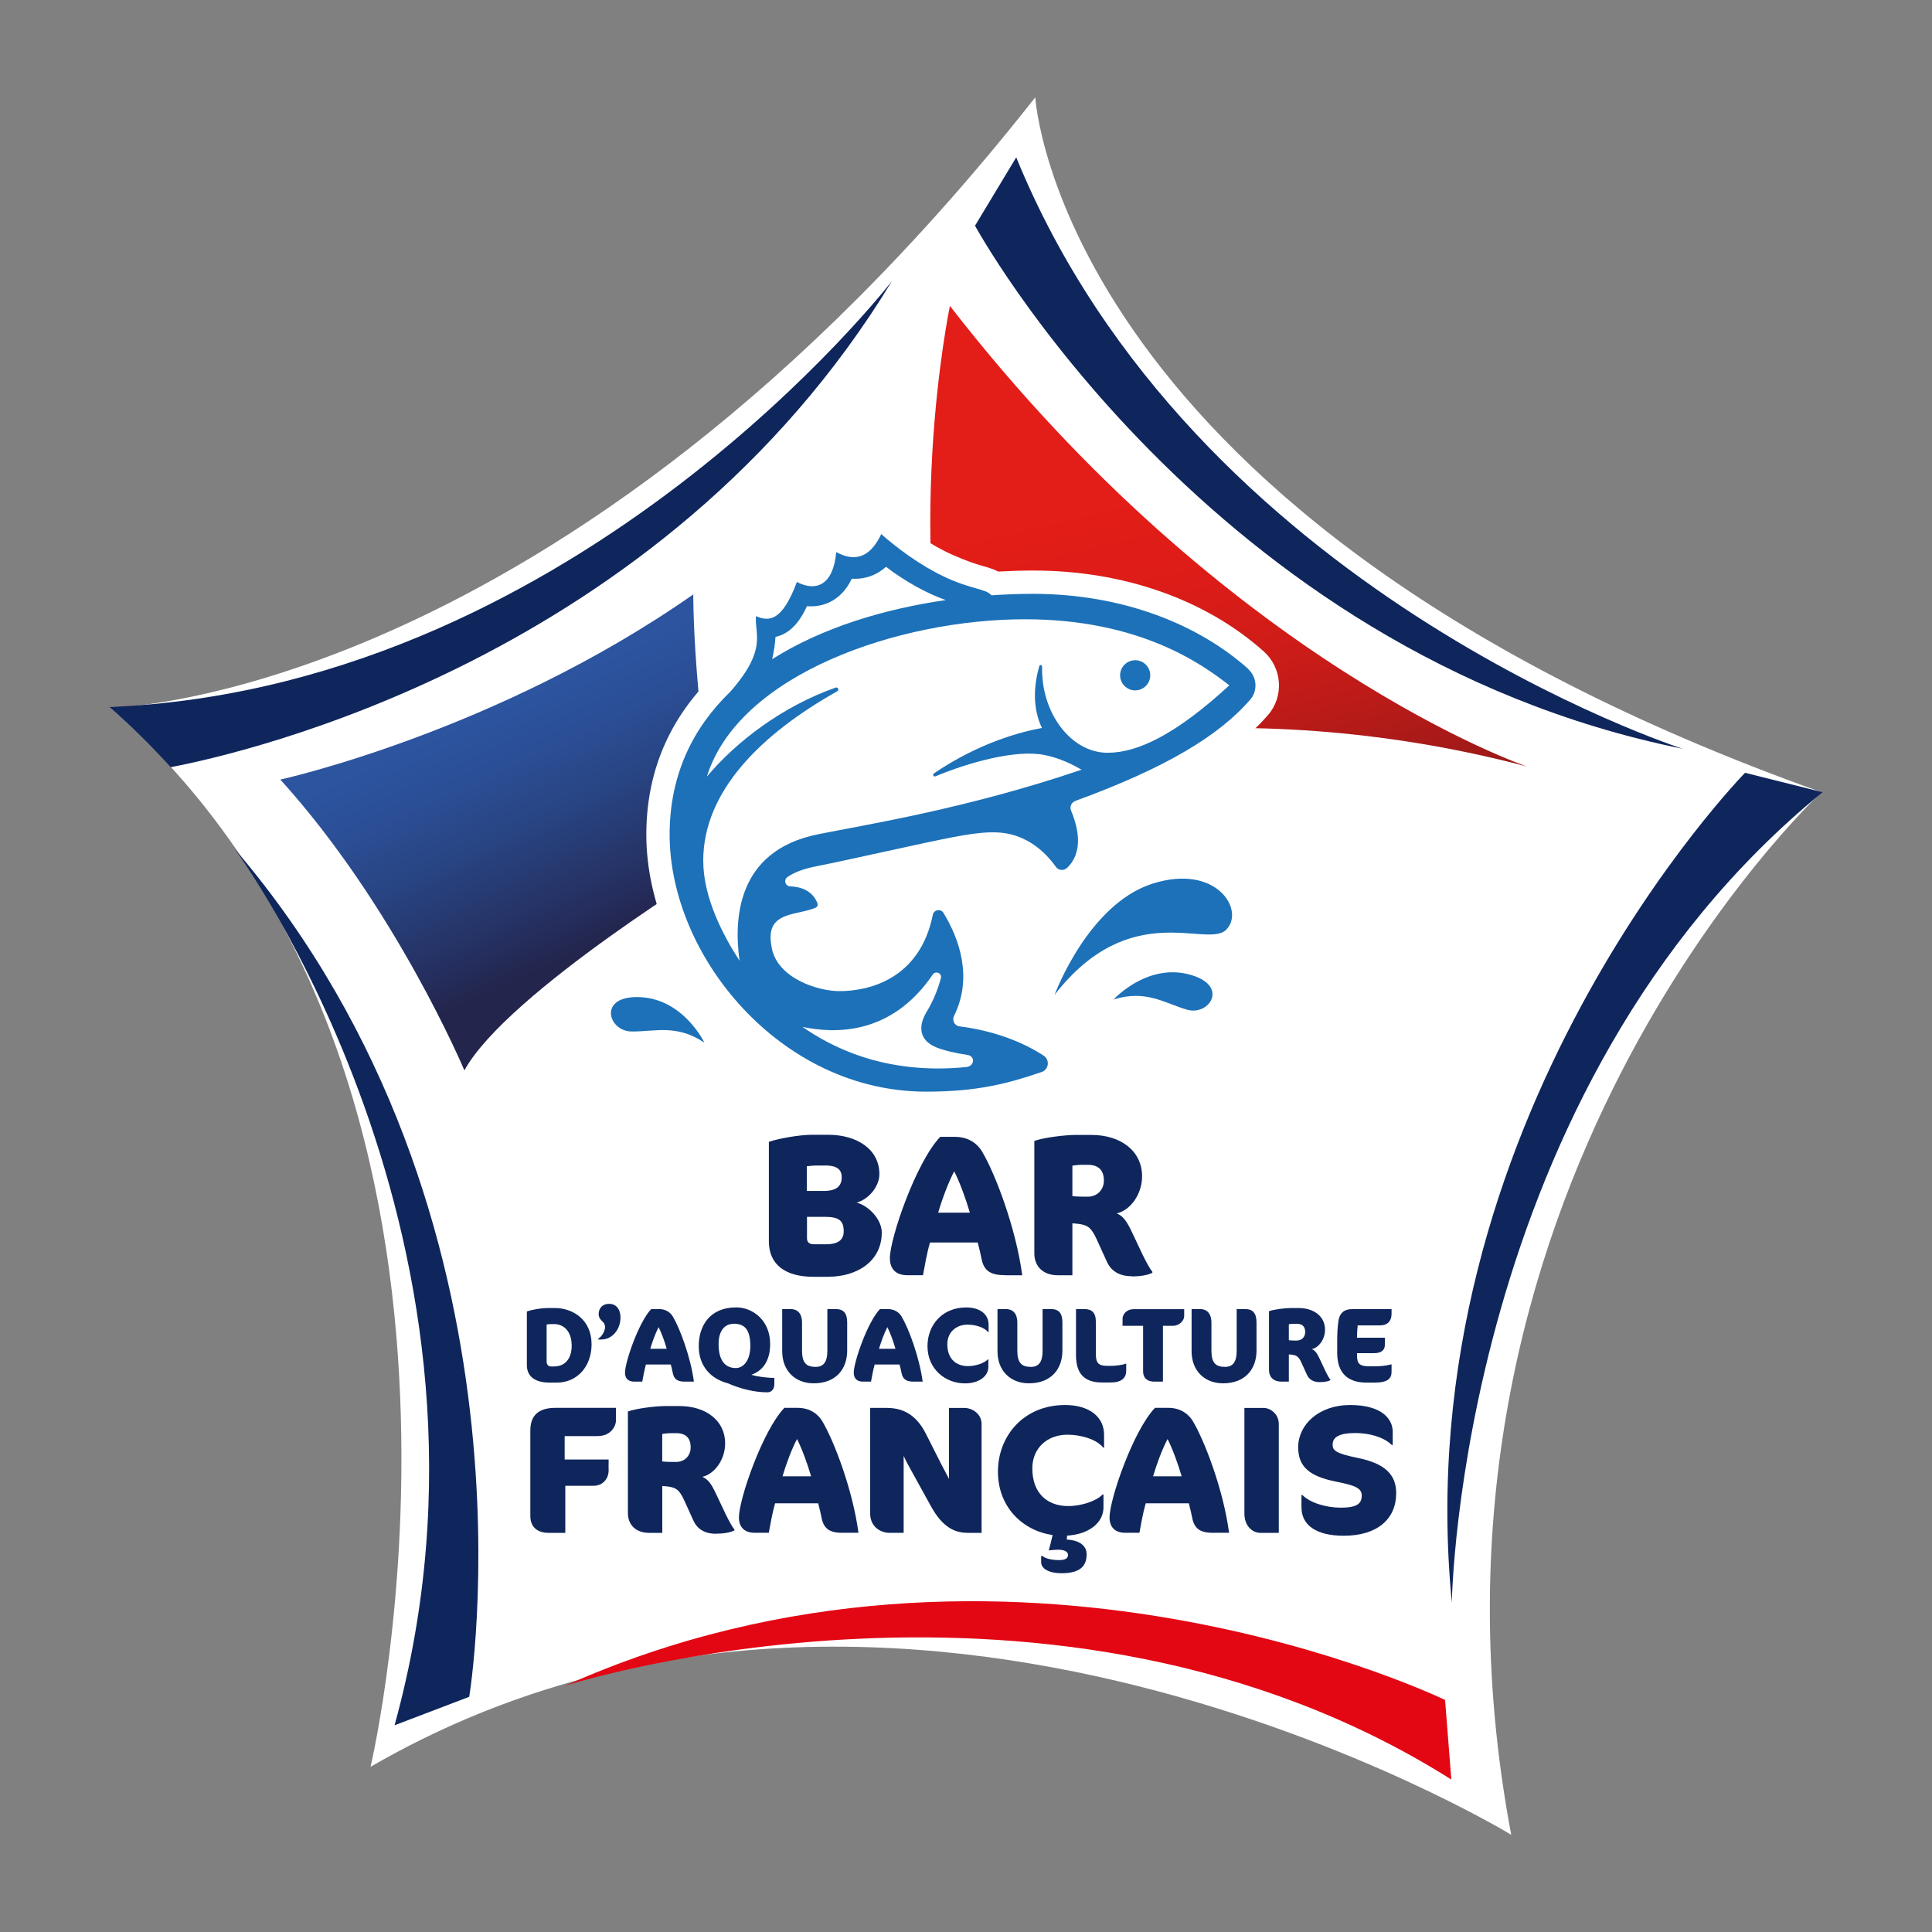 <svg xmlns="http://www.w3.org/2000/svg" xmlns:xlink="http://www.w3.org/1999/xlink" id="Calque_1" data-name="Calque 1" viewBox="0 0 300 300"><rect x="0" y="0" width="300" height="300" fill="#808080" stroke="none"/><defs><style>      .cls-1 {        fill: #0f265c;      }      .cls-1, .cls-2, .cls-3, .cls-4, .cls-5, .cls-6, .cls-7 {        stroke-width: 0px;      }      .cls-2 {        fill: url(#linear-gradient);      }      .cls-3 {        fill: none;      }      .cls-4 {        fill: #e30613;      }      .cls-5 {        fill: #1d71b8;      }      .cls-6 {        fill: url(#Nouvelle_nuance_de_dégradé_1);      }      .cls-7 {        fill: #fff;      }    </style><linearGradient id="Nouvelle_nuance_de_d&#xE9;grad&#xE9;_1" data-name="Nouvelle nuance de d&#xE9;grad&#xE9; 1" x1="74.69" y1="110.87" x2="90.44" y2="147.3" gradientTransform="translate(.02 .86) rotate(-1.27)" gradientUnits="userSpaceOnUse"><stop offset="0" stop-color="#2c549f"></stop><stop offset=".19" stop-color="#2b4f97"></stop><stop offset=".47" stop-color="#284482"></stop><stop offset=".82" stop-color="#253061"></stop><stop offset="1" stop-color="#23254c"></stop></linearGradient><linearGradient id="linear-gradient" x1="182.7" y1="75.52" x2="194.88" y2="126.29" gradientUnits="userSpaceOnUse"><stop offset="0" stop-color="#e31d18"></stop><stop offset="0" stop-color="#e31d18"></stop><stop offset=".24" stop-color="#de1c18"></stop><stop offset=".48" stop-color="#d21c18"></stop><stop offset=".73" stop-color="#bd1b18"></stop><stop offset=".99" stop-color="#9f1a18"></stop><stop offset="1" stop-color="#9e1a18"></stop></linearGradient></defs><path class="cls-7" d="M17.16,109.91s69.71-.96,143.6-94.8c0,0,3.59,65.68,122.07,107.9,0,0-66.93,62.18-48.17,161.89,0,0-95.26-57.99-177.12-10.55,0,0,25.31-106.95-40.38-164.43"></path><path class="cls-6" d="M43.54,121.05s33.57-7.38,64.11-28.75c0,0-.11,17.63,4.61,41.45,0,0-33.53,20.35-40.15,32.46,0,0-10.66-25.37-28.58-45.16Z"></path><path class="cls-2" d="M147.5,47.51s-7.84,37.36,1.64,70.92c0,0,38.31-12.53,87.96.59,0,0-46.32-15.72-89.6-71.52Z"></path><g><path class="cls-1" d="M86.44,214.69h-1.1c-2.01,0-3.53-.77-3.53-2.73v-8.31c.83-.31,2.32-.54,3.19-.54h1.17c2.74,0,5.69,1.78,5.69,5.62,0,3.43-2.2,5.96-5.41,5.96ZM86.02,205.61h-.65c-.11,0-.32.03-.49.06v5.78c0,.39.24.73.65.73h.5c1.78,0,2.74-1.29,2.74-3.22,0-2.24-1.23-3.36-2.75-3.36Z"></path><path class="cls-1" d="M93.41,208h-.5v-.15c.52-.28,1.04-1.14,1.04-1.78,0-.46-.24-.74-.41-.88-.15-.13-.58-.54-.58-1.11,0-1.03.67-1.62,1.62-1.62,1.1,0,1.77.83,1.77,2.12,0,1.88-1.31,3.41-2.93,3.41Z"></path><path class="cls-1" d="M106.37,214.54c-1.12,0-1.7-.33-1.9-1.34-.08-.41-.18-.85-.31-1.32h-3.86c-.24.82-.44,1.96-.57,2.66h-1.25c-.99,0-1.43-.56-1.43-1.39,0-1.63,2.12-7.84,4.07-9.88h1.2c1.08,0,1.8.55,2.17,1.18,1.07,1.8,2.75,6.25,3.26,10.09h-1.39ZM102.27,206.08c-.49.93-.97,2.25-1.3,3.36h2.56c-.32-1.11-.81-2.47-1.26-3.36Z"></path><path class="cls-1" d="M112.92,214.77c-2.51-.69-4.42-2.6-4.42-5.75s1.72-6.01,5.82-6.01c2.53,0,5.27,1.98,5.27,5.68,0,2.96-1.46,4.28-2.92,4.78.67.25,2.37.49,3.57.49v1c0,.75-.47,1.24-1.07,1.24-2.11,0-4.31-.59-6.24-1.44ZM113.93,205.56c-1.64,0-2.35,1.42-2.35,3.13,0,2.6,1.04,3.74,2.69,3.74,1.15,0,2.24-1.16,2.24-3.43,0-2.64-.96-3.45-2.58-3.45Z"></path><path class="cls-1" d="M126.35,214.8c-2.87,0-4.89-1.94-4.89-4.98v-6.55h1.31c.99,0,1.77.59,1.77,2.14v4.31c0,1.91.67,2.53,2.11,2.53,1.22,0,1.82-.77,1.82-2.45v-6.53h1.31c1.15,0,1.77.59,1.77,2.07v4.38c0,2.84-1.73,5.08-5.19,5.08Z"></path><path class="cls-1" d="M141.89,214.54c-1.12,0-1.7-.33-1.9-1.34-.08-.41-.18-.85-.31-1.32h-3.86c-.24.82-.44,1.96-.57,2.66h-1.25c-.99,0-1.43-.56-1.43-1.39,0-1.63,2.12-7.84,4.07-9.88h1.2c1.09,0,1.8.55,2.17,1.18,1.07,1.8,2.75,6.25,3.26,10.09h-1.39ZM137.79,206.08c-.49.93-.97,2.25-1.3,3.36h2.56c-.32-1.11-.81-2.47-1.26-3.36Z"></path><path class="cls-1" d="M153.43,206.85c-.57-.73-1.96-1.16-3.19-1.16-1.81,0-3.14,1.21-3.14,3.04,0,2.3,1.39,3.4,3.21,3.4,1.2,0,2.53-.46,3.08-1.04h.08v1.16c0,1.45-1.44,2.56-3.63,2.56-3.06,0-5.82-2.22-5.82-5.78,0-3.28,2.29-6.01,6.01-6.01,2.19,0,3.48,1.09,3.48,2.68v1.16h-.08Z"></path><path class="cls-1" d="M159.78,214.8c-2.87,0-4.89-1.94-4.89-4.98v-6.55h1.31c.99,0,1.77.59,1.77,2.14v4.31c0,1.91.67,2.53,2.11,2.53,1.21,0,1.81-.77,1.81-2.45v-6.53h1.31c1.15,0,1.77.59,1.77,2.07v4.38c0,2.84-1.73,5.08-5.19,5.08Z"></path><path class="cls-1" d="M172.43,214.67h-1.3c-2.84,0-4.05-1.44-4.05-4.28v-7.12h1.3c1.22,0,1.78.64,1.78,1.91v5c0,1.47.39,1.91,1.78,1.91h.49c.89,0,1.91-.15,2.37-.34h.08v1.06c0,1.14-.68,1.86-2.45,1.86Z"></path><path class="cls-1" d="M182.17,205.87h-1.59v8.67h-1.35c-.92,0-1.73-.42-1.73-1.62v-7.05h-3.19v-1.08c0-.69.6-1.5,1.73-1.5h7.84v1.08c0,.7-.78,1.5-1.72,1.5Z"></path><path class="cls-1" d="M189.92,214.8c-2.87,0-4.89-1.94-4.89-4.98v-6.55h1.31c.99,0,1.77.59,1.77,2.14v4.31c0,1.91.67,2.53,2.11,2.53,1.21,0,1.81-.77,1.81-2.45v-6.53h1.31c1.15,0,1.77.59,1.77,2.07v4.38c0,2.84-1.73,5.08-5.19,5.08Z"></path><path class="cls-1" d="M204.93,214.62c-1.04,0-1.69-.46-2.01-1.19l-.83-1.83c-.44-.96-.75-1.14-1.47-1.24-.15-.02-.31-.03-.49-.05v4.23h-1.18c-1.2,0-1.9-.74-1.9-1.78v-9.16c.78-.28,2.5-.49,3.35-.49h1.25c2.4,0,4.1,1.32,4.1,3.36,0,1.5-.97,2.78-2.04,3.02.53.24.81.65,1.23,1.55l.86,1.83c.32.67.62,1.18.78,1.37v.08c-.37.2-.99.29-1.65.29ZM200.75,205.56c-.13,0-.39.03-.62.07v2.48c.37.05.76.05,1.23.05.88,0,1.31-.67,1.31-1.31,0-.82-.41-1.29-1.3-1.29h-.63Z"></path><path class="cls-1" d="M213.45,214.69h-1.26c-2.93,0-4.55-1.5-4.55-4.62v-1.89c0-1.03.06-2.17.19-3.04.21-1.44,1.07-1.86,2.16-1.86h6.09v.73c0,1.08-.57,1.8-1.86,1.8h-3.4c-.06.56-.11,1.37-.11,1.91h4.33v1.13c0,.82-.6,1.27-1.68,1.27h-2.64v.41c0,1.21.39,1.63,1.94,1.63h.81c.92,0,1.7-.08,2.61-.31v1.19c0,1.03-.63,1.65-2.61,1.65Z"></path></g><g><path class="cls-1" d="M92.85,223h-5.17v3.63h6.83c-.03.76,0,1.66,0,1.66,0,1.46-1.04,2.42-2.31,2.42h-4.42v7.31h-2.59c-1.69,0-2.84-.84-2.84-2.64v-13.25c0-2.39,1.32-3.52,3.91-3.52h9.39v1.88c0,1.12-.93,2.5-2.81,2.5Z"></path><path class="cls-1" d="M111.16,238.16c-1.8,0-2.92-.79-3.49-2.05l-1.43-3.15c-.76-1.66-1.29-1.97-2.56-2.14-.25-.03-.53-.06-.84-.08v7.28h-2.05c-2.08,0-3.29-1.27-3.29-3.07v-15.78c1.35-.48,4.33-.84,5.82-.84h2.17c4.16,0,7.11,2.28,7.11,5.79,0,2.59-1.69,4.78-3.54,5.2.93.42,1.41,1.12,2.14,2.67l1.49,3.15c.56,1.15,1.07,2.03,1.35,2.36v.14c-.65.34-1.71.51-2.87.51ZM103.9,222.55c-.22,0-.67.06-1.07.11v4.27c.65.08,1.32.08,2.14.08,1.52,0,2.28-1.15,2.28-2.25,0-1.41-.7-2.22-2.25-2.22h-1.1Z"></path><path class="cls-1" d="M130.87,238.02c-1.94,0-2.95-.56-3.29-2.31-.14-.7-.31-1.46-.53-2.28h-6.69c-.42,1.41-.76,3.37-.98,4.58h-2.17c-1.71,0-2.47-.96-2.47-2.39,0-2.81,3.68-13.5,7.06-17.01h2.08c1.88,0,3.12.96,3.77,2.02,1.86,3.09,4.78,10.77,5.65,17.38h-2.42ZM123.76,223.45c-.84,1.6-1.69,3.88-2.25,5.79h4.44c-.56-1.91-1.41-4.25-2.19-5.79Z"></path><path class="cls-1" d="M150.31,238.02c-2.19,0-3.99-.96-5.74-4.11l-3.29-5.96c-.62-1.1-.96-1.88-.96-1.88v11.95h-2.19c-1.46,0-3.01-1.01-3.01-2.98v-16.42h2.59c2.84,0,4.72,1.38,6.05,3.99l2.36,4.67,1.24,2.36v-11.02h2.36c1.27,0,2.7.93,2.7,2.5v16.9h-2.11Z"></path><path class="cls-1" d="M165.64,239.06c1.71.08,3.09.79,3.09,2.28,0,2.02-1.21,2.95-3.94,2.95-1.94,0-3.12-.73-3.12-1.71v-.98h.17c.51.42,1.46.65,2.62.65,1.01,0,1.38-.31,1.38-.79,0-.51-.51-.82-1.55-.82-.62,0-1.43.11-1.43.11.14-.51.39-1.52.59-2.39-4.64-.67-8.49-4.33-8.49-9.84s3.96-10.35,10.43-10.35c3.8,0,6.05,1.88,6.05,4.61v2h-.14c-.98-1.26-3.4-2-5.54-2-3.15,0-5.46,2.08-5.46,5.23,0,3.96,2.42,5.85,5.57,5.85,2.08,0,4.39-.79,5.34-1.8h.14v2c0,2.36-2.22,4.19-5.65,4.39-.03.34-.06.62-.06.62Z"></path><path class="cls-1" d="M188.42,238.02c-1.94,0-2.95-.56-3.29-2.31-.14-.7-.31-1.46-.53-2.28h-6.69c-.42,1.41-.76,3.37-.98,4.58h-2.17c-1.72,0-2.47-.96-2.47-2.39,0-2.81,3.68-13.5,7.06-17.01h2.08c1.88,0,3.12.96,3.77,2.02,1.86,3.09,4.78,10.77,5.65,17.38h-2.42ZM181.3,223.45c-.84,1.6-1.69,3.88-2.25,5.79h4.44c-.56-1.91-1.41-4.25-2.19-5.79Z"></path><path class="cls-1" d="M195.7,238.02c-1.21,0-2.47-1.04-2.47-3.01v-16.39h2.98c1.04,0,2.36.93,2.36,2.5v16.9h-2.87Z"></path><path class="cls-1" d="M208.67,238.47c-4.27,0-6.58-1.63-6.58-4.42v-1.91h.14c1.21,1.24,3.74,1.97,5.96,1.97,2.47,0,3.26-.59,3.26-1.88,0-1.18-1.07-1.58-4.02-2.17-4.22-.84-5.85-2.39-5.85-5.34,0-3.46,3.15-6.55,8.07-6.55s6.61,2.17,6.61,4.16v2.05h-.14c-1.29-1.29-3.63-1.86-5.65-1.86-2.64,0-3.54.7-3.54,1.8,0,.87.37,1.35,3.96,2.08,3.99.82,5.91,2.45,5.91,5.46,0,4.02-2.95,6.61-8.13,6.61Z"></path></g><g><path class="cls-4" d="M225.36,276.33l-.97-12.36s-67.88-32.97-136.62-2.22c0,0,75.98-24.3,137.6,14.58"></path><g><path class="cls-1" d="M157.8,24.43l-6.4,10.62s36.06,66.28,109.89,81.22c0,0-75.96-24.39-103.49-91.84"></path><path class="cls-1" d="M61.27,267.9l11.59-4.42s12.47-74.43-36.44-131.7c0,0,45.47,61.37,24.85,136.11"></path><path class="cls-1" d="M283,123.01l-12.03-3.01s-52.84,53.88-45.53,128.84c0,0,1.12-79.76,57.56-125.82"></path><path class="cls-1" d="M26.49,119.13c11.2-2.13,76.36-16.8,112.02-75.5,0,0-48.03,62.24-119.94,66.08-1.02.08-1.57.08-1.57.08,3.41,2.98,6.56,6.11,9.49,9.33"></path></g></g><rect class="cls-3" x="-18.8" y="275.96" width="36.04" height="36.04"></rect><rect class="cls-3" x="282.76" y="275.96" width="36.04" height="36.04"></rect><rect class="cls-3" x="282.76" y="-12" width="36.04" height="36.04"></rect><rect class="cls-3" x="-18.8" y="-12" width="36.04" height="36.04"></rect><g><path class="cls-7" d="M143.81,173.14c-24.87,0-43.45-22.99-43.45-43.55,0-9.65,3.51-17.96,10.42-24.69,3.38-3.89,3.21-5.33,3.07-7-.35-4.01.41-7.53.41-7.53,0,0,2.9,2.6,4.51,1.95s3.01-7.05,3.01-7.05c0,0,2.62,2.65,4.05,2.07s.91-7.39.91-7.39c0,0,4.15,3.47,5.81,2.95s3.08-5.83,3.08-5.83c0,0,5.26,6.01,12.41,9.14,1.92.84,3.32,1.32,4.47,1.65.87.25,1.72.49,2.5.89,1.87-.1,3.67-.16,5.38-.16,14.03,0,26.76,4.46,35.85,12.57,2.87,2.56,3.16,6.99.65,9.88-5.25,6.03-13.43,10.96-26.34,15.87,1.16,4.27.36,7.94-2.32,10.49-1.01.96-2.38,1.43-3.76,1.29-1.37-.13-2.61-.85-3.41-1.97-1.53-2.15-3.18-3.07-4.3-3.46-1.69-.59-3.79-.52-8.01.28-2.46.47-6.86,1.43-11.11,2.36-2.95.65-5.78,1.27-7.95,1.72.27.43.49.89.68,1.38.79,2.09-.21,4.41-2.28,5.29-.72.3-1.6.57-2.78.83l-.18.04c-.57.13-1.37.3-1.82.47,0,.19.03.5.12.94.46,2.23,4.49,3.7,6.96,3.7,3.41,0,9.36-1.16,10.93-8.95.37-1.83,1.8-3.23,3.65-3.56,1.85-.33,3.67.49,4.65,2.09,3.4,5.56,4.41,11.29,2.97,16.45,3.24.68,7.52,2.01,11.46,4.57,1.64,1.07,2.5,2.93,2.26,4.87-.24,1.93-1.53,3.52-3.37,4.15-6,2.06-11.05,3.25-19.13,3.25Z"></path><g><circle class="cls-5" cx="176.27" cy="104.86" r="2.34"></circle><path class="cls-5" d="M163.76,154.47s5.18-14.08,15.21-17.26c10.03-3.18,14.41,4.23,11.42,7.17-3,2.95-14.85-5.05-26.63,10.09Z"></path><path class="cls-5" d="M172.94,155.18s5.01-5.52,11.55-3.91c6.54,1.61,3.35,6.54-.18,5.51-3.53-1.03-6.38-3.14-11.36-1.59Z"></path><path class="cls-5" d="M109.39,161.92s-3.2-6.73-9.92-7.08c-6.72-.35-5.09,5.29-1.41,5.33,3.68.03,7.01-1.17,11.34,1.75Z"></path><path class="cls-5" d="M193.82,103.86c-7.72-6.88-19.43-11.65-33.44-11.65-2.1,0-4.25.08-6.42.23-.93-1.07-3.22-.9-7.51-2.97-3.68-1.77-7.11-4.34-9.61-6.53-1.88,3.97-4.38,4.2-6.99,2.79-.46,5.12-3.1,6.2-6.11,4.64-2.33,6.25-4.4,6.14-6.35,5.3-.27,2.79,1.85,5.08-3.98,11.73-5.79,5.58-9.43,12.88-9.43,22.19,0,18.91,17.24,39.92,39.82,39.92,7.92,0,12.63-1.23,17.95-3.05,1.12-.38,1.3-1.9.3-2.55-4.43-2.88-9.52-4.1-13.07-4.54-.77-.1-1.18-.93-.84-1.62,2.95-5.94.83-11.96-1.64-16-.42-.69-1.49-.5-1.65.29-2.02,10.03-9.97,11.86-14.48,11.86-3.44,0-9.55-2.01-10.51-6.59-.96-4.58,1.62-5.06,4.63-5.73.94-.21,1.64-.41,2.15-.63.26-.11.4-.41.3-.67-.75-1.98-2.57-2.59-4.26-2.65-.74-.03-1.03-.99-.43-1.42.98-.7,2.34-1.28,4.73-1.74,4.57-.89,16.28-3.58,21.06-4.49,4.38-.83,7.25-1.07,9.88-.14,1.97.69,4.17,2.14,6.05,4.78.4.56,1.22.62,1.72.15,2.56-2.43,1.77-6.19.62-8.91-.25-.6.07-1.28.68-1.5,14.19-5.18,22.3-10.16,27.13-15.7,1.23-1.41,1.07-3.54-.33-4.79ZM144.83,151.33c.45-.66,1.49-.2,1.27.57-.46,1.69-1.16,3.49-2.23,5.25-1.27,2.1-1.24,4.35,1.5,5.48,1.17.48,2.9.88,4.89,1.19,1.2.19,1.07,1.74-.21,1.87-13.02,1.31-21.42-3.44-25.43-6.23,4.98,1.05,13.76,1.35,20.21-8.12ZM120.42,98.89c1.5-.3,3.4-1.44,4.88-4.77,2.01.2,5.16-.46,6.97-4.26,1.41.1,3.47-.19,5.31-1.85,2.91,2.26,6.48,4.2,9.28,5.17-9.66,1.39-19.28,4.32-26.96,9.18.25-1.07.46-2.36.52-3.48ZM171.98,116.89c-5.69,0-10.36-6.22-10.16-13.38,0-.27-.37-.34-.44-.08-.82,2.85-1.12,6.4.41,9.61-3.1.56-9.7,2.24-16.78,7.06-.25.17-.04.57.24.45,5.15-2.15,12.47-4.2,16.9-3.32,2.48.49,4.43,1.51,5.8,2.29-17.91,6.08-33.44,8.52-40.94,10.03-12.75,2.57-13.05,13.39-12.17,19.64-2.47-3.8-5.64-9.72-5.64-15.54,0-10.76,8.93-19.63,20.81-26.31.33-.19.11-.69-.25-.57-8.14,2.86-15.37,8.3-20,13.83,4.96-15.96,29.86-24.44,49.39-24.44,17.9,0,27.55,7,31.74,10.26-8.2,7.55-14.17,10.47-18.89,10.47Z"></path></g></g><g><path class="cls-1" d="M128.67,198.26h-2.34c-4.33,0-6.94-1.84-6.94-5.51v-15.45c1.59-.53,4.76-1.09,6.63-1.09h2.62c4.36,0,7.91,2.21,7.91,6.1,0,1.99-1.74,3.96-3.52,4.42,2.09.62,3.89,2.77,3.89,4.64,0,4.64-4.05,6.88-8.25,6.88ZM128.05,180.98h-1.31c-.34,0-1.06.06-1.46.12v3.83h2.62c1.99,0,2.8-.75,2.8-2.12s-.93-1.84-2.65-1.84ZM128.05,188.95h-2.74v3.33c0,.62.37.93,1.06.93h1.9c1.99,0,2.74-.78,2.74-1.99,0-1.71-.75-2.27-2.96-2.27Z"></path><path class="cls-1" d="M156.05,198.01c-2.15,0-3.27-.62-3.64-2.55-.16-.78-.34-1.62-.59-2.52h-7.41c-.47,1.56-.84,3.74-1.09,5.08h-2.4c-1.9,0-2.74-1.06-2.74-2.65,0-3.11,4.08-14.95,7.82-18.84h2.3c2.09,0,3.46,1.06,4.17,2.24,2.06,3.43,5.29,11.93,6.26,19.25h-2.68ZM148.17,181.88c-.93,1.78-1.87,4.3-2.49,6.42h4.92c-.62-2.12-1.56-4.7-2.43-6.42Z"></path><path class="cls-1" d="M175.73,198.17c-1.99,0-3.24-.87-3.86-2.27l-1.59-3.49c-.84-1.84-1.43-2.18-2.83-2.37-.28-.03-.59-.06-.93-.09v8.07h-2.27c-2.3,0-3.64-1.4-3.64-3.39v-17.47c1.49-.53,4.8-.93,6.45-.93h2.4c4.61,0,7.88,2.52,7.88,6.42,0,2.87-1.87,5.29-3.92,5.76,1.03.47,1.56,1.25,2.37,2.96l1.65,3.49c.62,1.28,1.18,2.24,1.5,2.62v.16c-.72.37-1.9.56-3.18.56ZM167.7,180.88c-.25,0-.75.06-1.18.12v4.73c.72.09,1.46.09,2.37.09,1.68,0,2.52-1.28,2.52-2.49,0-1.56-.78-2.46-2.49-2.46h-1.21Z"></path></g></svg>